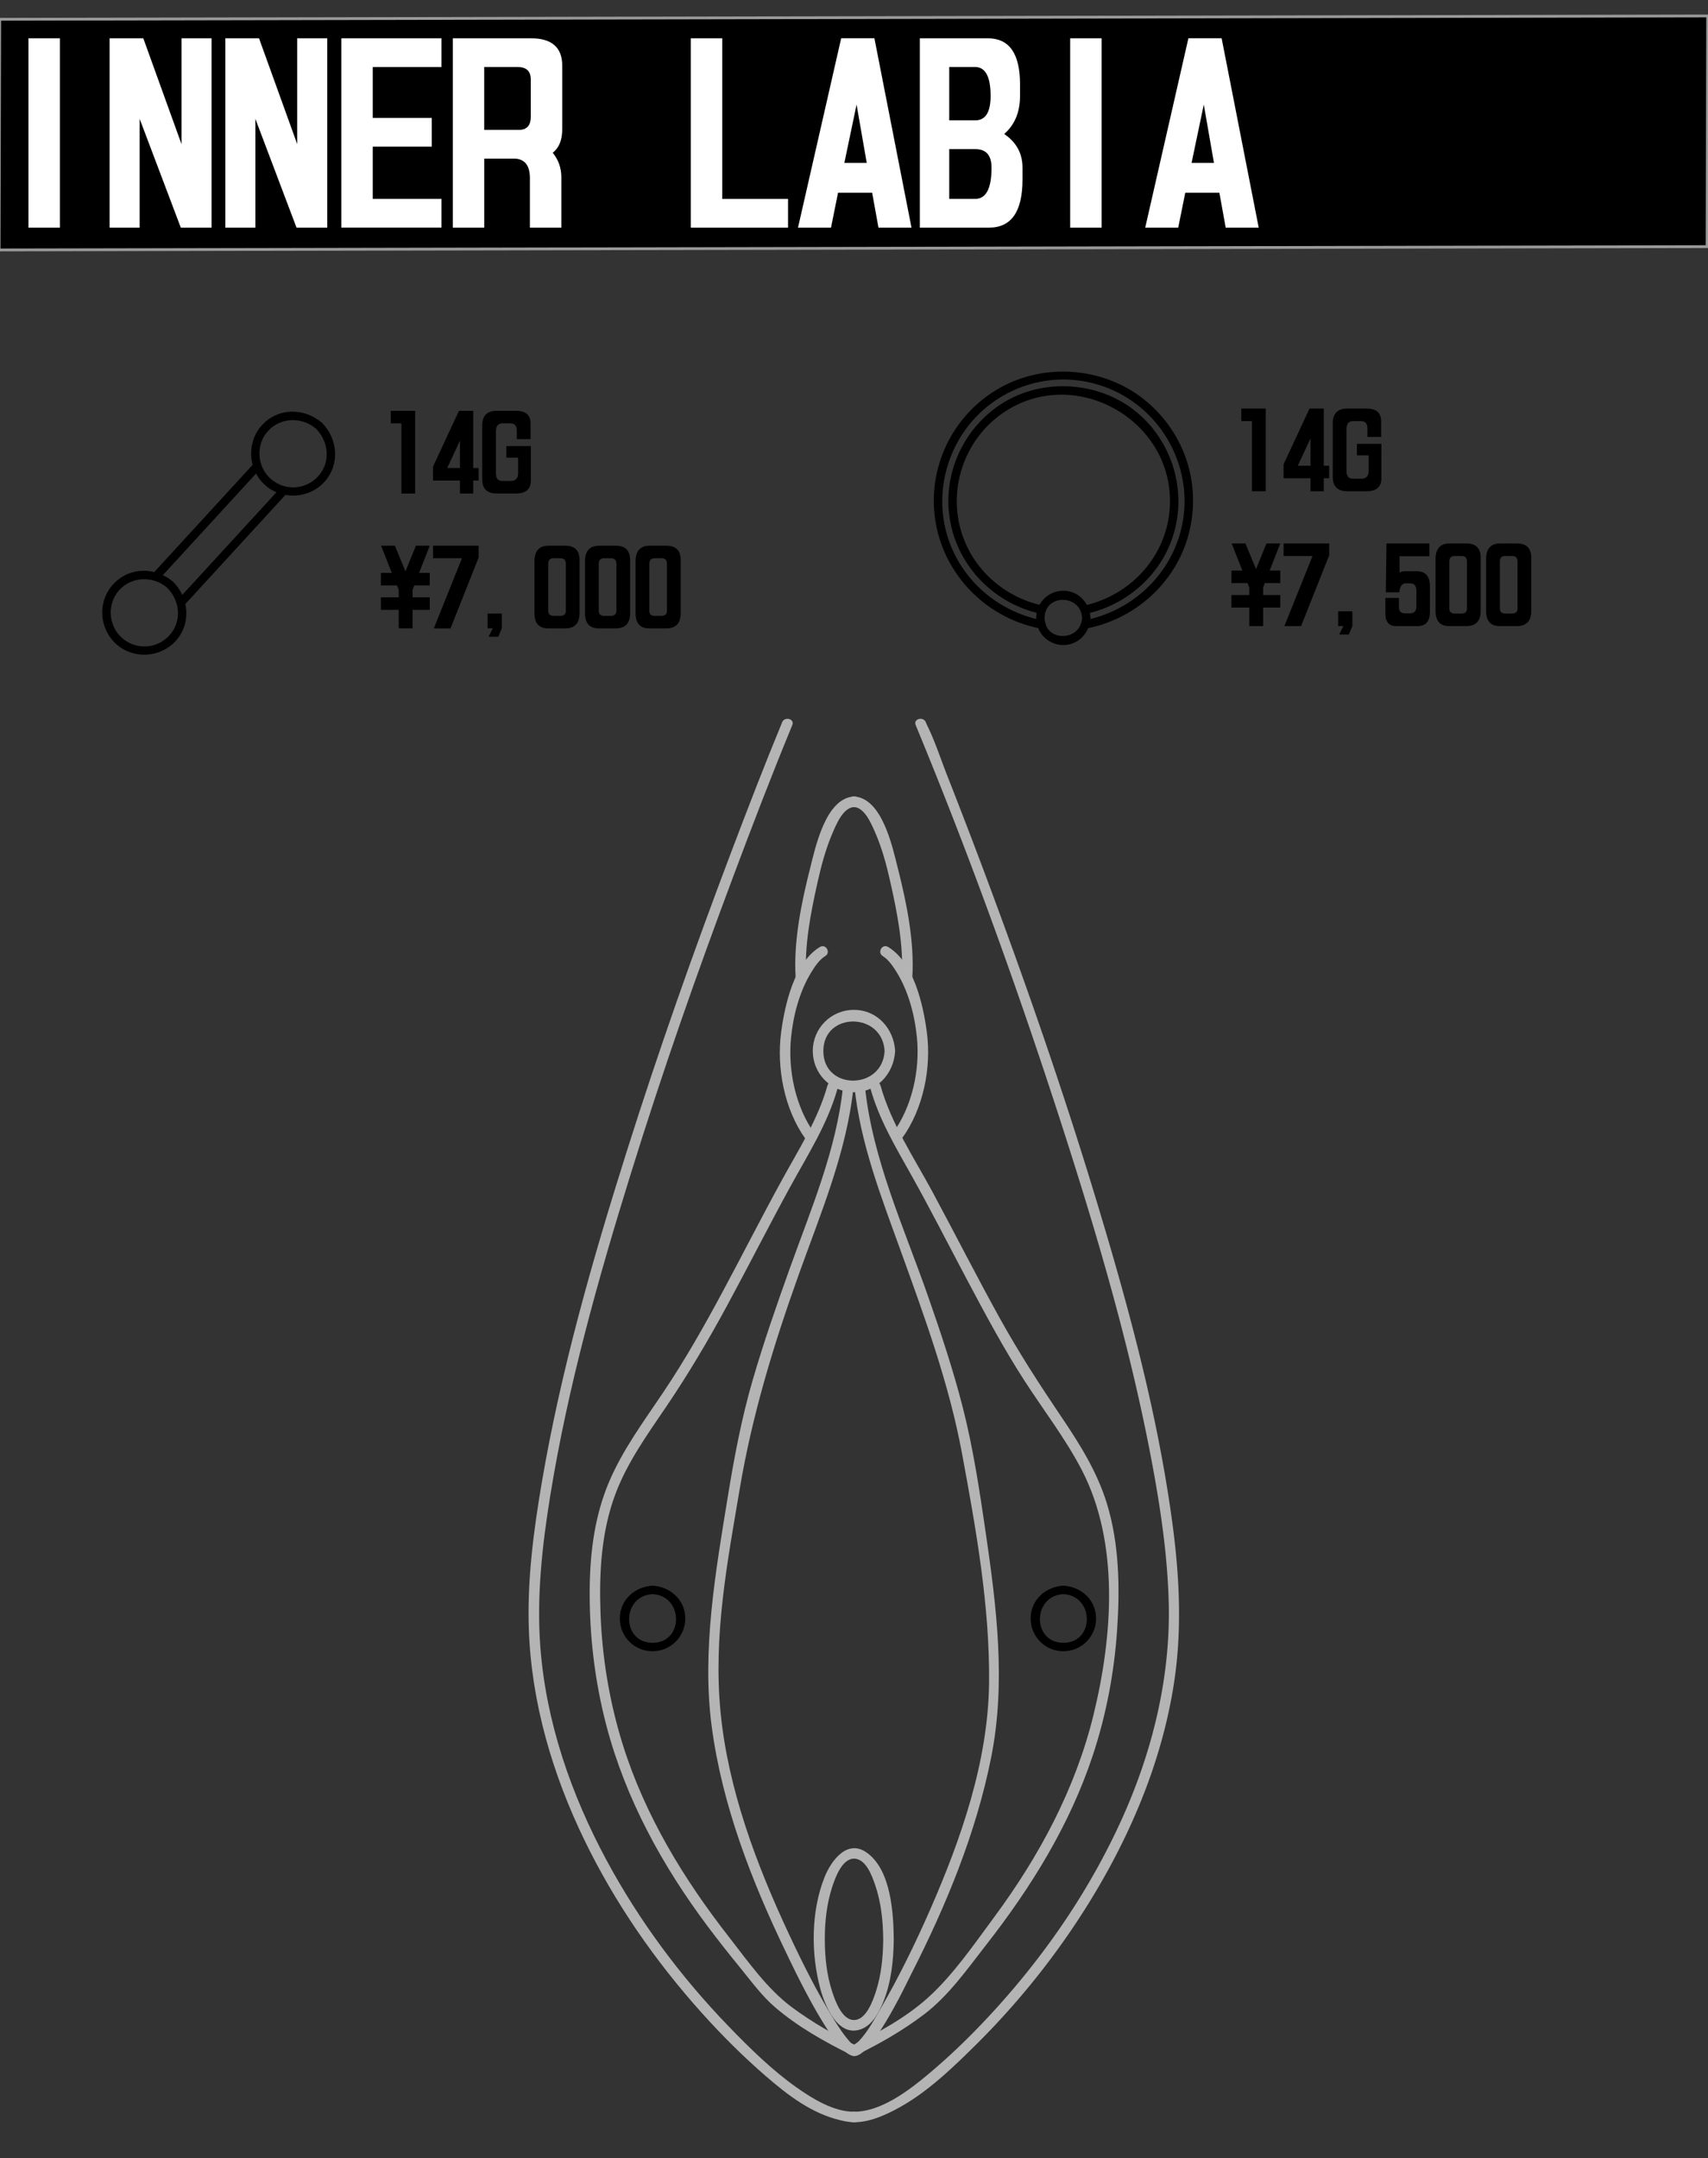 <svg xmlns="http://www.w3.org/2000/svg" id="_耳" viewBox="0 0 608.09 767.99"><rect x="0" y="0" width="608.09" height="767.99" fill="#333333" stroke="none"/><defs><style>.cls-1{fill:#fff}.cls-3{fill:#b4b4b5}</style></defs><path d="M607.76 87.76-.33 88.94l.22-82.08 608.09-1.18-.22 82.08z" style="stroke:#999;stroke-miterlimit:10"/><path d="M59.49 209.11c4.64 4.62 5.37 11.97.82 16.98s-12.13 5.22-16.98.82-5.26-12.16-.82-16.98 11.94-5.08 16.98-.82c1.47 1.24 3.6-.87 2.12-2.12-6.24-5.28-15.48-5.37-21.22.82s-5.16 15.67.82 21.22c5.99 5.57 15.67 5.16 21.22-.82 5.71-6.15 4.97-15.47-.82-21.22-1.37-1.36-3.49.76-2.12 2.12ZM112.44 152.5c4.64 4.62 5.37 11.97.82 16.98s-12.13 5.22-16.98.82-5.26-12.16-.82-16.98 11.94-5.08 16.98-.82c1.47 1.24 3.6-.87 2.12-2.12-6.24-5.28-15.48-5.37-21.22.82-5.56 6-5.16 15.67.82 21.22 5.99 5.57 15.67 5.16 21.22-.82 5.71-6.15 4.97-15.47-.82-21.22-1.37-1.36-3.49.76-2.12 2.12Z"/><path d="M56.57 206.19c11.96-13.03 23.92-26.07 35.89-39.1 1.3-1.42-.81-3.55-2.12-2.12-11.96 13.03-23.92 26.07-35.89 39.1-1.3 1.42.81 3.55 2.12 2.12ZM65.99 214.93c11.98-13.05 23.95-26.1 35.93-39.15 1.3-1.42-.81-3.55-2.12-2.12-11.98 13.05-23.95 26.1-35.93 39.15-1.3 1.42.81 3.55 2.12 2.12ZM378.61 567.25c11.09.62 11.15 17.35-.04 17.32-11.19-.03-11.06-16.75.04-17.32 1.92-.1 1.93-3.1 0-3-6.33.33-11.67 5.04-11.68 11.64s5.3 11.7 11.64 11.68 11.35-4.94 11.65-11.09c.33-6.82-5.06-11.87-11.61-12.23-1.93-.11-1.92 2.89 0 3ZM232.35 567.25c11.09.62 11.15 17.35-.04 17.32s-11.06-16.75.04-17.32c1.92-.1 1.93-3.1 0-3-6.33.33-11.67 5.04-11.68 11.64s5.3 11.7 11.64 11.68 11.35-4.94 11.65-11.09c.33-6.82-5.06-11.87-11.61-12.23-1.93-.11-1.92 2.89 0 3Z"/><path d="M304.04 287.18c3.78.2 6.13 5.88 7.41 8.75 2.6 5.84 4.24 12.14 5.63 18.36 2.4 10.72 4.66 22.36 3.98 33.41-.15 2.41 3.6 2.4 3.75 0 .77-12.75-2.04-26.48-5.16-38.76-1.88-7.41-5.52-24.99-15.62-25.52-2.41-.13-2.4 3.62 0 3.75Z" class="cls-3"/><path d="M314.26 340.19c1.96 1.18 3.56 3.52 4.77 5.42 4.37 6.92 6.65 15.63 7.43 23.71 1.1 11.48-1.72 24.48-8.62 33.93-1.43 1.95 1.83 3.82 3.24 1.89 7.7-10.53 10.6-25.31 8.88-38.02-1.29-9.51-4.57-24.62-13.79-30.17-2.07-1.25-3.96 1.99-1.89 3.24ZM304.04 283.43c-10.1.53-13.74 18.12-15.62 25.52-3.12 12.28-5.93 26.01-5.16 38.76.15 2.4 3.9 2.41 3.75 0-.67-11.05 1.58-22.68 3.98-33.41 1.36-6.08 2.96-12.23 5.45-17.96 1.29-2.96 3.7-8.95 7.59-9.16 2.4-.13 2.42-3.88 0-3.75Z" class="cls-3"/><path d="M291.93 336.96c-9.23 5.56-12.5 20.65-13.8 30.17-1.72 12.68 1.02 27.42 8.56 38.02 1.39 1.95 4.64.08 3.24-1.89-6.76-9.5-9.43-22.5-8.31-33.93.78-7.96 2.99-16.47 7.2-23.33 1.25-2.04 2.92-4.55 5-5.8s.18-4.49-1.89-3.24ZM304.22 386.79c2.09 20.08 9.47 38.99 16.28 57.82 8.58 23.73 17.37 47.64 21.99 72.53 4.95 26.71 9.95 54.51 9.64 81.78-.32 27.82-9.96 55.46-21.01 80.68-5.17 11.79-10.86 23.43-17.28 34.59-2.37 4.12-4.79 8.63-8.06 12.13-.39.42-1.52 1.09-1.76 1.57.09-.17.96 0 1.35.4-1.7-1.72-4.35.93-2.65 2.65 5.59 5.67 20.47-26.08 21.74-28.58 12.38-24.26 23.03-50.07 28.39-76.86 5.36-26.76 1.96-53.65-1.95-80.39-2.17-14.84-4.42-29.8-8.14-44.34-3.43-13.41-7.83-26.58-12.4-39.64-8.46-24.19-19.72-48.61-22.4-74.34-.25-2.38-4-2.4-3.75 0Z" class="cls-3"/><path d="M326.01 258.02c19.88 48.06 37.56 97.19 53.42 146.7 12.16 37.96 23.34 76.47 30.69 115.68 3.06 16.33 5.51 32.89 5.97 49.53.73 26.43-5.59 52.57-16.35 76.61-11.34 25.33-27.25 48.64-45.97 69.08-7.62 8.33-15.74 16.26-24.47 23.44-6.63 5.46-16.11 12.41-25.26 12.37-2.41-.01-2.42 3.74 0 3.75 5.83.03 11.96-2.88 16.89-5.68 9.61-5.46 17.98-13.48 25.82-21.2 17-16.73 31.93-35.76 44.03-56.32 13.26-22.53 23.27-47.33 27.22-73.27 2.95-19.36 1.88-38.7-.78-58.01-5.42-39.39-16.08-78.07-27.64-116.04-11.34-37.25-24.12-74.06-37.73-110.54a2228.14 2228.14 0 0 0-14.54-37.94c-2.39-6.05-4.44-12.51-7.35-18.34-.13-.26-.22-.55-.34-.82-.91-2.2-4.54-1.23-3.62 1Z" class="cls-3"/><path d="M309.88 387.29c3.12 11.14 9.01 20.93 14.61 30.94 6.86 12.25 13.23 24.78 19.82 37.19 6.44 12.13 12.93 24.3 20.4 35.85 6.81 10.52 14.56 20.55 20.37 31.69 13.59 26.09 11.02 59.48 4.25 87.19-6.43 26.33-19.27 50.26-35.31 71.94-7.15 9.66-14.64 20.64-23.59 28.71-7.91 7.13-17.8 12.53-27.33 17.2-2.17 1.06-.27 4.3 1.89 3.24 8.37-4.1 16.61-8.83 24.03-14.47 8.76-6.66 15.44-16.21 22.17-24.83 15.95-20.4 29.64-42.52 37.84-67.22 4.82-14.51 7.68-29.64 8.7-44.89 1-14.94.76-30.53-3.69-44.95-3.43-11.11-9.55-20.92-16.02-30.49-7.83-11.59-15.37-23.21-22.15-35.46-8.2-14.8-15.85-29.9-23.87-44.79-6.66-12.36-14.68-24.19-18.51-37.84-.65-2.32-4.27-1.33-3.62 1Z" class="cls-3"/><path d="M300.12 386.79c-2.33 22.32-11.36 43.43-18.87 64.36-4.72 13.17-9.33 26.4-13.25 39.83-3.97 13.64-6.59 27.5-8.87 41.52-4.35 26.64-9.33 54.88-5.74 81.9 3.7 27.87 14.12 54.77 26.27 79.96 1.92 3.97 19.82 42.54 25.71 36.57 1.7-1.72-.95-4.37-2.65-2.65 1.19-1.2 1.73.34.24-1.29-2.37-2.59-4.29-5.5-6.14-8.49-6-9.72-11.14-20.03-15.98-30.36-11.59-24.78-21.66-51.54-24.31-78.95s2.49-53.59 6.82-79.33c4.42-26.3 12.05-51.23 21.02-76.31 7.78-21.76 17.09-43.57 19.5-66.76.25-2.4-3.5-2.38-3.75 0Z" class="cls-3"/><path d="M278.46 257.02c-6.32 15.29-12.28 30.74-18.14 46.21-13.32 35.15-25.85 70.6-37.17 106.44-12.21 38.64-23.45 77.89-30.26 117.89-2.93 17.19-5.23 34.77-4.61 52.24.92 26.12 8.45 51.62 19.82 75.04 10.83 22.32 25.16 42.95 41.72 61.4 7.13 7.95 14.72 15.51 22.8 22.5s16.39 13.31 26.59 15.73c1.56.37 3.22.71 4.83.71 2.41-.01 2.42-3.76 0-3.75-7.2.03-14.76-4.63-20.37-8.59-8.83-6.23-16.79-14.07-24.28-21.82-17.01-17.59-31.8-37.47-43.42-59.03-12.61-23.39-21.54-49.13-23.58-75.74-1.38-18.01.62-36.18 3.5-53.95 6.28-38.82 16.98-76.94 28.63-114.45s23.4-70.91 36.5-105.87c6.77-18.07 13.68-36.12 21.06-53.96.92-2.23-2.71-3.2-3.62-1Z" class="cls-3"/><path d="M294.59 386.29c-3.37 12.02-10.07 22.43-16.02 33.27-7.16 13.04-13.9 26.3-20.93 39.4s-13.65 24.78-21.55 36.55c-6.89 10.26-14.36 20.31-19.23 31.75-5.21 12.24-6.85 25.49-6.92 38.71-.09 16.2 1.84 32.44 5.96 48.11 6.87 26.1 19.92 49.85 36.02 71.35 3.81 5.09 7.76 10.07 11.79 15 3.85 4.71 7.54 9.8 12.18 13.78 8.07 6.93 17.69 12.36 27.22 17.03 2.16 1.06 4.06-2.18 1.89-3.24-7.99-3.92-15.88-8.42-23.04-13.73-8.9-6.61-15.63-16.31-22.41-24.99-16.14-20.65-29.89-43.21-37.78-68.34-4.78-15.25-7.41-31.11-7.98-47.08-.51-14.31.28-28.95 5.4-42.46 4.28-11.29 11.45-21.18 18.18-31.11 7.75-11.44 14.73-23.25 21.32-35.39 7.62-14.04 14.84-28.3 22.5-42.32 6.28-11.49 13.44-22.54 17.01-35.28.65-2.33-2.97-3.32-3.62-1Z" class="cls-3"/><path d="M314.94 374.01c-.75 13.96-21.81 14.09-21.81 0s21.06-13.97 21.81 0c.13 2.4 3.88 2.42 3.75 0-.43-7.95-6.36-14.66-14.66-14.66s-14.69 6.69-14.66 14.66 6.24 14.26 13.96 14.62c8.57.4 14.91-6.38 15.35-14.62.13-2.41-3.62-2.4-3.75 0ZM314.45 690.09c-.07 6.28-.66 12.63-2.63 18.63-1.05 3.2-3.45 10.08-7.77 10.08s-6.72-6.88-7.77-10.08c-1.96-5.97-2.62-12.37-2.63-18.63s.69-12.64 2.63-18.63c1.03-3.18 3.47-10.08 7.77-10.08s6.5 6.37 7.55 9.44c2.13 6.19 2.77 12.75 2.85 19.27.03 2.41 3.78 2.42 3.75 0-.11-9.42-.96-24.6-9.53-30.8-6.99-5.06-12.74 2.75-15.11 8.68-4.84 12.12-4.89 27.22-1.5 39.71 1.63 6.01 6.28 17.54 14.61 14.34 3.96-1.52 6.27-5.89 7.77-9.58 2.86-7.04 3.67-14.81 3.76-22.34.03-2.41-3.72-2.42-3.75 0Z" class="cls-3"/><path d="M371.15 220.75c-16.8-3.24-30.52-15.71-34.53-32.5s2.64-34.76 16.57-44.89 31.89-10.93 46.42-2.8c14.4 8.06 23.13 24.04 22.03 40.53-1.33 19.87-16.26 35.92-35.62 39.66-1.89.37-1.09 3.26.8 2.89 18.02-3.48 32.75-17.23 36.79-35.26s-2.86-35.99-17.07-46.84-34.63-12.45-50.48-3.57-24.86 26.08-23.46 43.82c1.64 20.85 17.35 37.91 37.76 41.85 1.89.36 2.69-2.53.8-2.89Z"/><path d="M371.35 215.52c-14.54-3.12-26.3-14-29.73-28.62s2.26-30.12 14.21-39.06c25.39-19 62.35 1.02 60.66 32.54-.93 17.39-13.86 31.53-30.66 35.14-1.89.4-1.09 3.3.8 2.89 15.97-3.42 28.92-15.9 32.12-32.07 3.03-15.29-2.95-31.26-15.37-40.7s-30.64-11.03-44.71-3.2c-13.73 7.64-22.06 22.97-20.94 38.65 1.32 18.39 14.93 33.48 32.83 37.32 1.88.4 2.69-2.49.8-2.89Z"/><path d="M385.25 219.88c-.46 8.54-13.34 8.62-13.34 0s12.88-8.54 13.34 0c.1 1.92 3.1 1.93 3 0-.28-5.24-4.2-9.67-9.67-9.67s-9.69 4.41-9.67 9.67 4.12 9.41 9.22 9.64c5.64.25 9.82-4.22 10.11-9.64.1-1.93-2.9-1.92-3 0Z"/><path d="M21.32 13.63V81H10.13V13.63h11.19ZM51.02 13.63l13.6 37.67V13.63h10.7V81H64.37L49.72 42.29V81h-10.7V13.63h11.99ZM92.22 13.63l13.6 37.67V13.63h10.7V81h-10.95L90.92 42.29V81h-10.7V13.63h11.99ZM121.52 80.99V13.63h35.66v10.22h-24.47v18.11h21.01v10.22h-21.01v18.59h24.47v10.22h-35.66ZM187.04 57.97c-1.02-1.02-2.33-1.53-3.94-1.53h-10.7v24.55h-11.19V13.63h27.85c7.4 0 11.11 3.25 11.11 9.74v22.62c0 3.81-1.13 6.6-3.38 8.37 2.04 2.52 3.06 5.42 3.06 8.69V81h-11.19V63.05c-.05-2.25-.59-3.94-1.61-5.07Zm-14.65-34.13v22.38h12.48c2.74-.05 4.1-1.61 4.1-4.67V28.11c-.05-2.84-1.64-4.27-4.75-4.27h-11.83ZM280.56 70.77v10.22h-34.61V13.63h11.19v57.15h23.42ZM312.76 80.99l-2.25-12.39h-12.15l-2.5 12.39h-11.75l15.37-67.37h11.83l13.2 67.37h-11.75Zm-12.15-23.02h7.97l-3.62-20.77-4.35 20.77ZM345.76 80.99h-18.27V13.63h24.31c7.57.05 11.35 5.5 11.35 16.34v4.19c0 5.74-1.88 10.25-5.63 13.52 4.35 2.95 6.52 6.95 6.52 11.99v4.19c0 11.43-3.97 17.14-11.91 17.14h-6.36Zm1.37-57.15h-9.18v18.99h9.26c3.65 0 5.47-2.9 5.47-8.69 0-6.87-1.85-10.3-5.55-10.3Zm5.88 35.82c0-4.4-1.93-6.6-5.8-6.6h-9.26v17.71h9.26c3.86 0 5.8-3.7 5.8-11.11ZM392.2 13.63V81h-11.19V13.63h11.19ZM436.38 80.99l-2.25-12.39h-12.15l-2.5 12.39h-11.75l15.37-67.37h11.83l13.2 67.37h-11.75Zm-12.15-23.02h7.97l-3.62-20.77-4.35 20.77Z" class="cls-1"/><path d="M147.8 146.18v29.43h-4.89v-24.96h-3.8v-4.46h8.68ZM168.47 146.18v20.36h1.93V171h-1.93v4.61h-4.71V171h-9.6v-4.96l9.25-19.86h5.06Zm-9.25 20.36h4.54v-9.77l-4.54 9.77ZM189 162.84v8.12c-.02 3.09-1.77 4.64-5.24 4.64h-6.96c-3.42 0-5.13-1.72-5.13-5.17v-18.91c0-3.56 1.72-5.34 5.17-5.34h6.86c3.47 0 5.2 1.51 5.2 4.54v5.55h-4.89v-2.95c0-1.78-.75-2.67-2.25-2.67h-2.99c-1.48.02-2.21 1.03-2.21 3.02v14.66c0 1.88.74 2.81 2.21 2.81h3.16c1.69-.02 2.53-.96 2.53-2.81v-5.48h-4.18v-4.11H189v4.11ZM153 203.85v4.46h-5.52l-.6 1.58v2.67H153v4.46h-6.12v6.57h-4.92v-6.57h-6.36v-4.46h6.36v-2.67l-.63-1.58h-5.73v-4.46h3.9l-3.83-9.67h4.92l3.76 9.14 3.73-9.14H153l-3.8 9.67h3.8ZM170.41 198.4l-10.02 25.21h-5.94l10.02-24.96h-10.3v-4.46h16.24v4.22ZM177.4 226.59h-3.45l1.51-3.02h-1.86v-5.24h5.06v5.24l-1.27 3.02ZM190.27 199.77c0-3.73 1.69-5.59 5.06-5.59h5.98c3.35.02 5.03 1.73 5.03 5.13v18.91c-.02 3.59-1.73 5.38-5.13 5.38h-6.01c-3.28 0-4.92-1.77-4.92-5.31v-18.53Zm4.89 17.51c0 1.24.63 1.86 1.9 1.86h2.5c1.27-.02 1.9-.64 1.9-1.86v-16.59c0-1.36-.63-2.04-1.9-2.04h-2.53c-1.24 0-1.86.68-1.86 2.04v16.59ZM208.27 199.77c0-3.73 1.69-5.59 5.06-5.59h5.98c3.35.02 5.03 1.73 5.03 5.13v18.91c-.02 3.59-1.73 5.38-5.13 5.38h-6.01c-3.28 0-4.92-1.77-4.92-5.31v-18.53Zm4.89 17.51c0 1.24.63 1.86 1.9 1.86h2.5c1.27-.02 1.9-.64 1.9-1.86v-16.59c0-1.36-.63-2.04-1.9-2.04h-2.53c-1.24 0-1.86.68-1.86 2.04v16.59ZM226.27 199.77c0-3.73 1.69-5.59 5.06-5.59h5.98c3.35.02 5.03 1.73 5.03 5.13v18.91c-.02 3.59-1.73 5.38-5.13 5.38h-6.01c-3.28 0-4.92-1.77-4.92-5.31v-18.53Zm4.89 17.51c0 1.24.63 1.86 1.9 1.86h2.5c1.27-.02 1.9-.64 1.9-1.86v-16.59c0-1.36-.63-2.04-1.9-2.04h-2.53c-1.24 0-1.86.68-1.86 2.04v16.59ZM450.62 145.37v29.43h-4.89v-24.96h-3.8v-4.46h8.68ZM471.29 145.37v20.36h1.93v4.46h-1.93v4.61h-4.71v-4.61h-9.6v-4.96l9.25-19.86h5.06Zm-9.25 20.36h4.54v-9.77l-4.54 9.77ZM491.82 162.04v8.12c-.02 3.09-1.77 4.64-5.24 4.64h-6.96c-3.42 0-5.13-1.72-5.13-5.17v-18.91c0-3.56 1.72-5.34 5.17-5.34h6.86c3.47 0 5.2 1.51 5.2 4.54v5.55h-4.89v-2.95c0-1.78-.75-2.67-2.25-2.67h-2.99c-1.48.02-2.21 1.03-2.21 3.02v14.66c0 1.88.74 2.81 2.21 2.81h3.16c1.69-.02 2.53-.96 2.53-2.81v-5.48h-4.18v-4.11h8.72v4.11ZM455.82 203.04v4.46h-5.52l-.6 1.58v2.67h6.12v4.46h-6.12v6.57h-4.92v-6.57h-6.36v-4.46h6.36v-2.67l-.63-1.58h-5.73v-4.46h3.9l-3.83-9.67h4.92l3.76 9.14 3.73-9.14h4.92l-3.8 9.67h3.8ZM473.23 197.59l-10.02 25.21h-5.94l10.02-24.96h-10.3v-4.46h16.24v4.22ZM480.22 225.79h-3.45l1.51-3.02h-1.86v-5.24h5.06v5.24l-1.27 3.02ZM498.05 212.75v3.27c0 1.5.75 2.25 2.25 2.25h1.58c1.59 0 2.39-.82 2.39-2.46v-5.66c-.02-1.71-.75-2.57-2.18-2.57h-1.76c-1.12.02-1.83 1-2.11 2.92v.25h-4.82l.21-17.37h15.29v4.54h-10.62v5.87c.59-.35 1.17-.53 1.76-.53h4.29c3.16 0 4.75 1.76 4.75 5.27v9.32c-.02 3.3-1.52 4.96-4.5 4.96h-7.45c-2.6 0-3.9-1.48-3.9-4.43v-5.62h4.82ZM511.09 198.96c0-3.73 1.69-5.59 5.06-5.59h5.98c3.35.02 5.03 1.73 5.03 5.13v18.91c-.02 3.59-1.73 5.38-5.13 5.38h-6.01c-3.28 0-4.92-1.77-4.92-5.31v-18.53Zm4.89 17.51c0 1.24.63 1.86 1.9 1.86h2.5c1.27-.02 1.9-.64 1.9-1.86v-16.59c0-1.36-.63-2.04-1.9-2.04h-2.53c-1.24 0-1.86.68-1.86 2.04v16.59ZM529.09 198.96c0-3.73 1.69-5.59 5.06-5.59h5.98c3.35.02 5.03 1.73 5.03 5.13v18.91c-.02 3.59-1.73 5.38-5.13 5.38h-6.01c-3.28 0-4.92-1.77-4.92-5.31v-18.53Zm4.89 17.51c0 1.24.63 1.86 1.9 1.86h2.5c1.27-.02 1.9-.64 1.9-1.86v-16.59c0-1.36-.63-2.04-1.9-2.04h-2.53c-1.24 0-1.86.68-1.86 2.04v16.59Z"/></svg>
